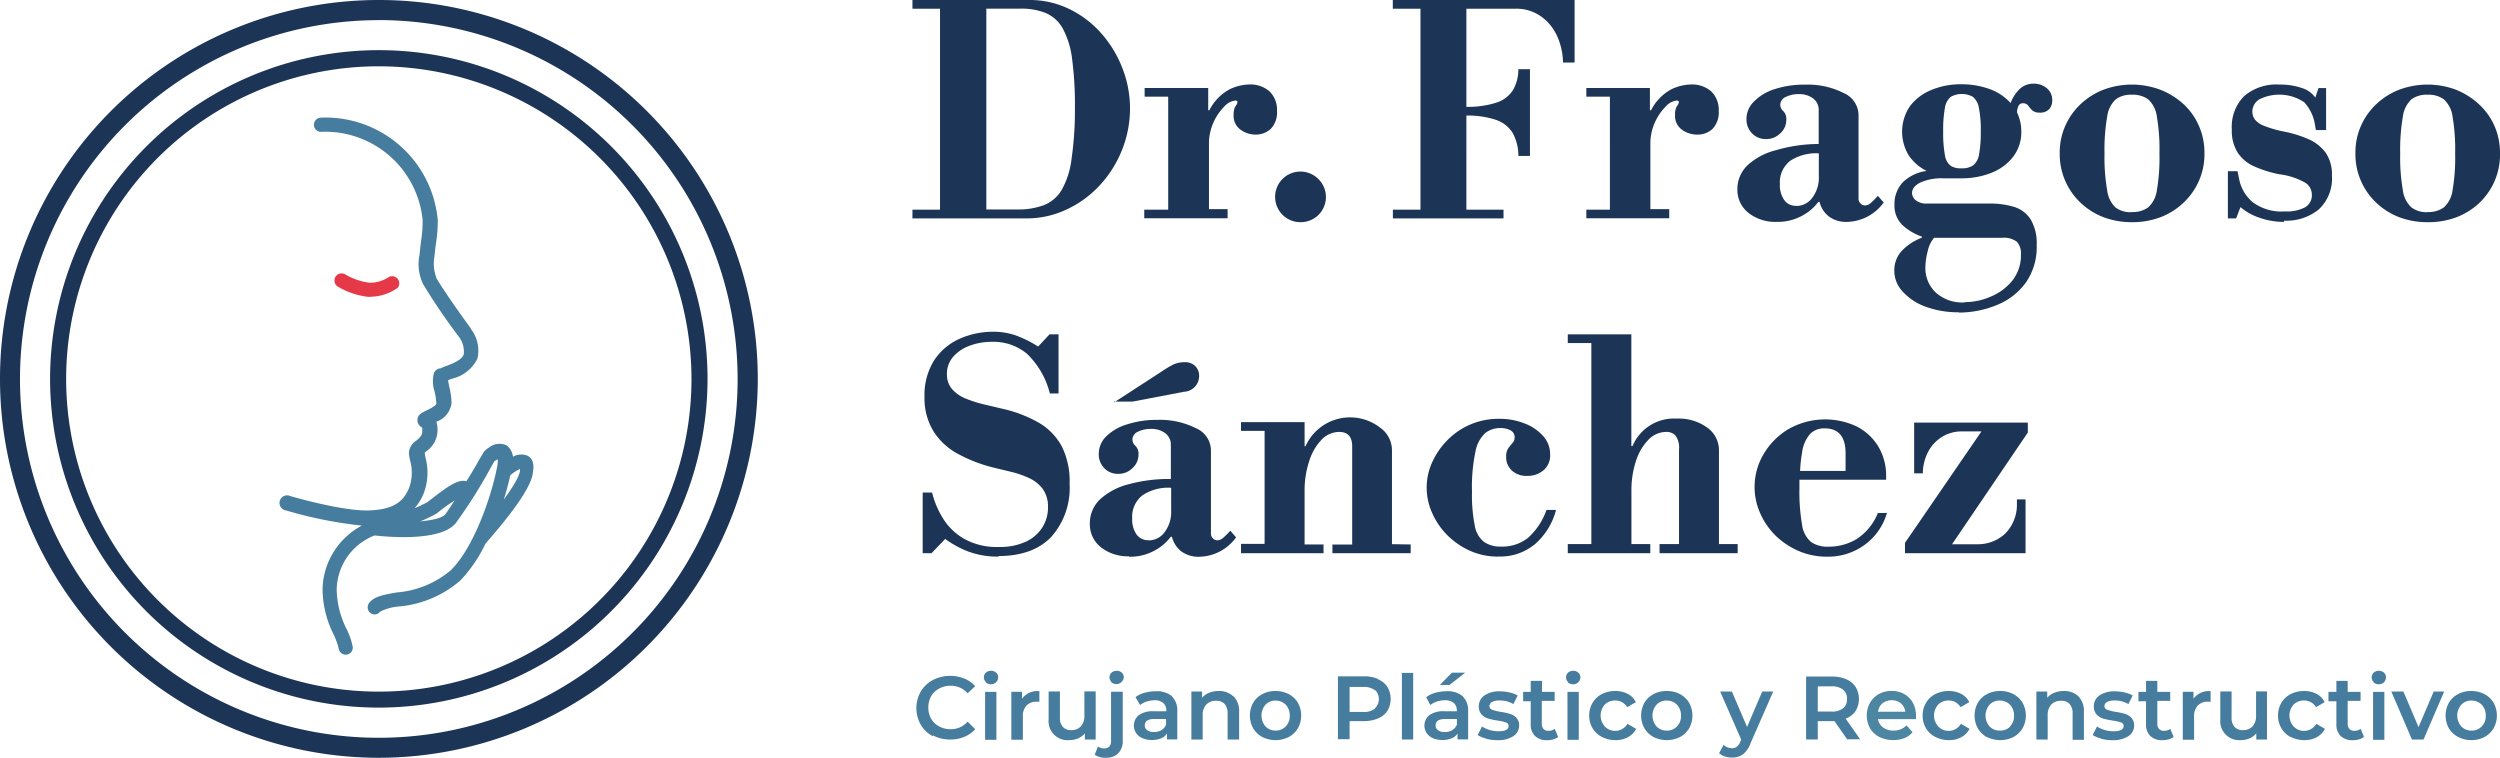 <svg id="a" xmlns="http://www.w3.org/2000/svg" viewBox="0 0 329.91 100"><defs><style>.cls-1{fill:#1c3557;}.cls-2{fill:#467c9d;}.cls-3{fill:#4c86a0;}.cls-4{fill:#e63947;}</style></defs><path class="cls-1" d="M131.83,73.45a11.12,11.12,0,0,1-4-.65,13.11,13.11,0,0,1-3.1-1.68L122.93,73h-1.17V65H123a11.83,11.83,0,0,0,1.51,3.52,7.93,7.93,0,0,0,2.86,2.66,8.79,8.79,0,0,0,4.41,1,8.17,8.17,0,0,0,3.58-.69,5.09,5.09,0,0,0,2.19-1.89,4.91,4.91,0,0,0,.75-2.66,4,4,0,0,0-.69-2.41,4.67,4.67,0,0,0-1.78-1.43,12.73,12.73,0,0,0-2.34-.82l-2.36-.57a19.46,19.46,0,0,1-4.72-1.82,8.61,8.61,0,0,1-3.2-2.94A8.32,8.32,0,0,1,122,52.43a8.66,8.66,0,0,1,1.26-4.86,7.83,7.83,0,0,1,3.34-2.85,10.82,10.82,0,0,1,4.41-.94,9,9,0,0,1,3.09.5A15.63,15.63,0,0,1,137,45.73l1.5-1.61h1.19v7.8h-1.15a10.87,10.87,0,0,0-3-5.22,6.88,6.88,0,0,0-4.6-1.59,8.31,8.31,0,0,0-3,.52,5.21,5.21,0,0,0-2.17,1.47,3.39,3.39,0,0,0-.81,2.26,2.92,2.92,0,0,0,.69,2,4.77,4.77,0,0,0,1.8,1.24,15.32,15.32,0,0,0,2.38.76l2.41.57a17.35,17.35,0,0,1,4.91,1.89,8,8,0,0,1,3,3.15,10.31,10.31,0,0,1,1,4.89,9.72,9.72,0,0,1-2.43,7q-2.43,2.52-7,2.52Z"/><path class="cls-1" d="M149,73.41a5.73,5.73,0,0,1-3.72-1.19,3.86,3.86,0,0,1-1.46-3.13,4.35,4.35,0,0,1,1.32-3.17,8.67,8.67,0,0,1,3.74-2,20.18,20.18,0,0,1,5.63-.71V58.74a1.88,1.88,0,0,0-.73-1.57,3.06,3.06,0,0,0-1.92-.57,3.75,3.75,0,0,0-1.71.38,1.15,1.15,0,0,0-.71,1,1.1,1.1,0,0,0,.4.86,1.48,1.48,0,0,1,.4,1.17,2.37,2.37,0,0,1-.79,1.76,2.59,2.59,0,0,1-1.9.76,2.46,2.46,0,0,1-1.84-.76A2.6,2.6,0,0,1,145,59.9a3.22,3.22,0,0,1,1-2.33A6.6,6.6,0,0,1,148.74,56a12.59,12.59,0,0,1,4-.59,10.44,10.44,0,0,1,5.06,1.09,3.22,3.22,0,0,1,2,2.85V70.42a.86.86,0,0,0,.25.61.8.8,0,0,0,.63.27,1.17,1.17,0,0,0,.67-.27,8.59,8.59,0,0,0,1-1l.77.88a6.13,6.13,0,0,1-4.79,2.56,3.83,3.83,0,0,1-2.47-.73,3.54,3.54,0,0,1-1.21-1.91h-.15a6.42,6.42,0,0,1-2.13,1.82,6.7,6.7,0,0,1-3.39.82Zm-2-20.3,6.17-4a15.41,15.41,0,0,1,1.65-1,3.51,3.51,0,0,1,1.5-.31,1.84,1.84,0,0,1,1.44.54,1.79,1.79,0,0,1,.48,1.22,2.08,2.08,0,0,1-2,2.14L149.43,53H147Zm4.6,18.2a2.57,2.57,0,0,0,2.09-1.09,4.41,4.41,0,0,0,.86-2.85v-3a6.15,6.15,0,0,0-3.8,1,3.61,3.61,0,0,0-1.34,3.06,3.46,3.46,0,0,0,.56,2.08,1.87,1.87,0,0,0,1.63.78Z"/><path class="cls-1" d="M183.69,71.81V59.46a3.64,3.64,0,0,0-1.53-3,6.46,6.46,0,0,0-9.06,1.07,6.74,6.74,0,0,0-.82,1.36h-.12V56.33h0v-.62h-8.39v1.15h3.11V71.77h-3.11V73h10.89V71.85h-2.5v-7a12.33,12.33,0,0,1,.61-4A7.21,7.21,0,0,1,174.42,58a3.23,3.23,0,0,1,2.3-1c1.15,0,1.72.64,1.72,1.91V71.86h-2.61V73h10.33V71.85Zm-5.29.57Z"/><path class="cls-1" d="M197.68,73.45a9,9,0,0,1-3.68-.76,10.15,10.15,0,0,1-3-2.06,9.61,9.61,0,0,1-2-2.92,8.19,8.19,0,0,1-.73-3.38A8,8,0,0,1,189,61a9.87,9.87,0,0,1,2-2.91,9.4,9.4,0,0,1,6.82-2.82,8.83,8.83,0,0,1,3.37.61,6.24,6.24,0,0,1,2.45,1.66,3.57,3.57,0,0,1,.92,2.43,2.56,2.56,0,0,1-.86,2.08,3.24,3.24,0,0,1-2.17.75,2.81,2.81,0,0,1-2-.69,2.36,2.36,0,0,1-.77-1.83,1.94,1.94,0,0,1,.29-1.15c.19-.25.38-.48.56-.69a1.11,1.11,0,0,0,.27-.76,1,1,0,0,0-.52-.88,2.82,2.82,0,0,0-1.4-.31,3.14,3.14,0,0,0-1.95.65,4.36,4.36,0,0,0-1.3,2.45,22.57,22.57,0,0,0-.46,5.31,20.51,20.51,0,0,0,.36,4.42,3.5,3.5,0,0,0,1.23,2.2,3.85,3.85,0,0,0,2.28.61A5.43,5.43,0,0,0,201.61,71a8.79,8.79,0,0,0,2.47-3.71h1.26a8.94,8.94,0,0,1-2.7,4.45,7.15,7.15,0,0,1-4.89,1.7Z"/><path class="cls-1" d="M226.84,71.8V59.44a3.64,3.64,0,0,0-1.53-3,6.41,6.41,0,0,0-4.06-1.2,5.93,5.93,0,0,0-5.82,3.63h-.15V44.74h0v-.62h-8.39v1.15H210V71.8h-3.11V73h10.89V71.8h-2.49v-7a12.33,12.33,0,0,1,.61-4,7.12,7.12,0,0,1,1.66-2.8,3.27,3.27,0,0,1,2.32-1,1.61,1.61,0,0,1,1.23.48,2.68,2.68,0,0,1,.46,1.82V71.8H219V73h10.31V71.8Zm-5.29.56Z"/><path class="cls-1" d="M247.81,67.7A7.33,7.33,0,0,1,245,71.14a7.09,7.09,0,0,1-3.7,1,3.82,3.82,0,0,1-2.3-.61,3.57,3.57,0,0,1-1.19-2.27,25.31,25.31,0,0,1-.35-4.76V63.31h11.44v-.42a7.51,7.51,0,0,0-1.05-4A7.11,7.11,0,0,0,245,56.27a9.78,9.78,0,0,0-9.06.4A9.37,9.37,0,0,0,232.69,60a8.48,8.48,0,0,0-.42,7.7,9.55,9.55,0,0,0,2,2.94,10.1,10.1,0,0,0,3.07,2.06,9.23,9.23,0,0,0,3.74.76h0a8.17,8.17,0,0,0,5-1.57,7.92,7.92,0,0,0,2.93-4.2Zm-8.94-10.44a2.59,2.59,0,0,1,1.92-.73q2.76,0,2.76,3.29v2.33h-6a17.9,17.9,0,0,1,.26-2.42A4.62,4.62,0,0,1,238.87,57.26Z"/><path class="cls-1" d="M266.16,66.48a5.4,5.4,0,0,1-1.61,4,5.3,5.3,0,0,1-3.64,1.34H257.6l10-14.74V55.77h-15v6.69h1.14a6.35,6.35,0,0,1,.67-2.77,5.17,5.17,0,0,1,1.8-2,5,5,0,0,1,2.82-.76h2.45L251.39,71.64h0V73H267.3V65.9h-1.14Z"/><path class="cls-1" d="M148.07,8.88a15,15,0,0,0-2.84-4.59A13.42,13.42,0,0,0,141,1.14,11.88,11.88,0,0,0,135.78,0H120.41V1.15h3.64V27.67h-3.64v1.15h15a12.31,12.31,0,0,0,5.37-1.19,13.86,13.86,0,0,0,4.38-3.21,15,15,0,0,0,2.91-4.64,14.76,14.76,0,0,0,1.05-5.49A14.55,14.55,0,0,0,148.07,8.88ZM141.4,21a10.85,10.85,0,0,1-1.3,4.07,4.76,4.76,0,0,1-2.34,2,9.51,9.51,0,0,1-3.51.57h-4.09V1.14h4.48a8.67,8.67,0,0,1,3.34.57,4.69,4.69,0,0,1,2.24,2,11.25,11.25,0,0,1,1.25,4,46.48,46.48,0,0,1,.38,6.56A44.59,44.59,0,0,1,141.4,21Z"/><path class="cls-1" d="M151,28.82V27.67h3.16V12.76h-3.11V11.61h8.39v2.94h.15a6.45,6.45,0,0,1,2.68-2.77,6.34,6.34,0,0,1,2.53-.63,3.85,3.85,0,0,1,2.72.9,3.37,3.37,0,0,1,1,2.58A3.14,3.14,0,0,1,167.7,17a2.89,2.89,0,0,1-2,.76,3.34,3.34,0,0,1-2-.65,2.23,2.23,0,0,1-.9-2,2,2,0,0,1,.25-1.11,1,1,0,0,0,.25-.54.16.16,0,0,0-.06-.13.44.44,0,0,0-.25-.06,2.32,2.32,0,0,0-1.44.8,7,7,0,0,0-1.42,2.1,6.75,6.75,0,0,0-.59,2.83V27.6H162v1.2H151Z"/><path class="cls-1" d="M171.66,29.32A3.34,3.34,0,1,1,174,23.65a3.32,3.32,0,0,1-2.36,5.67Z"/><path class="cls-1" d="M193.51,0H183.8V1.15h3.65V27.67h-3.64v1.15h14.6V27.67h-4.9V15.25a11.77,11.77,0,0,1,3.91.57,4.13,4.13,0,0,1,2.22,1.76,6.28,6.28,0,0,1,.73,3h1.53V9.13h-1.53a5.46,5.46,0,0,1-.73,2.79,4.06,4.06,0,0,1-2.22,1.64,12.36,12.36,0,0,1-3.91.54V1.15H200a5.61,5.61,0,0,1,3.34,1,6.43,6.43,0,0,1,2.13,2.58,8.77,8.77,0,0,1,.79,3.52h1.53V0Z"/><path class="cls-1" d="M209.34,28.82V27.67h3.11V12.76h-3.11V11.61h8.39v2.94h.15a6.45,6.45,0,0,1,2.68-2.77,6.34,6.34,0,0,1,2.53-.63,3.85,3.85,0,0,1,2.72.9,3.37,3.37,0,0,1,1,2.58A3.14,3.14,0,0,1,226,17a2.87,2.87,0,0,1-2.05.76,3.34,3.34,0,0,1-2-.65,2.23,2.23,0,0,1-.9-2,2,2,0,0,1,.25-1.11,1,1,0,0,0,.25-.54.16.16,0,0,0-.06-.13.44.44,0,0,0-.25-.06,2.32,2.32,0,0,0-1.44.8,7,7,0,0,0-1.42,2.1,6.75,6.75,0,0,0-.59,2.83V27.6h2.49v1.2H209.33Z"/><path class="cls-1" d="M234.45,29.28a5.73,5.73,0,0,1-3.72-1.19A3.87,3.87,0,0,1,229.27,25a4.35,4.35,0,0,1,1.32-3.17,8.6,8.6,0,0,1,3.74-2A20.24,20.24,0,0,1,240,19V14.56a1.88,1.88,0,0,0-.73-1.57,3.06,3.06,0,0,0-1.92-.57,3.75,3.75,0,0,0-1.71.38,1.15,1.15,0,0,0-.71,1,1.1,1.1,0,0,0,.4.86,1.48,1.48,0,0,1,.4,1.17,2.37,2.37,0,0,1-.79,1.76,2.59,2.59,0,0,1-1.9.76,2.46,2.46,0,0,1-1.84-.76,2.6,2.6,0,0,1-.73-1.87,3.22,3.22,0,0,1,1-2.33,6.52,6.52,0,0,1,2.73-1.63,12.59,12.59,0,0,1,4-.59,10.44,10.44,0,0,1,5.06,1.09,3.22,3.22,0,0,1,2,2.85V26.23a.86.86,0,0,0,.25.61.8.8,0,0,0,.63.27,1.17,1.17,0,0,0,.67-.27,8.59,8.59,0,0,0,1-1l.77.88a6.13,6.13,0,0,1-4.79,2.56,3.83,3.83,0,0,1-2.47-.73,3.54,3.54,0,0,1-1.21-1.91h-.15a6.42,6.42,0,0,1-2.13,1.82,6.7,6.7,0,0,1-3.39.82Zm2.57-2.1a2.59,2.59,0,0,0,2.14-1.09,4.41,4.41,0,0,0,.86-2.85v-3a6.15,6.15,0,0,0-3.8,1,3.61,3.61,0,0,0-1.34,3.06,3.46,3.46,0,0,0,.56,2.08,1.87,1.87,0,0,0,1.63.78Z"/><path class="cls-1" d="M258.52,41.21a12.47,12.47,0,0,1-4.45-.75,7.58,7.58,0,0,1-3-2,4,4,0,0,1-1.09-2.73,3.77,3.77,0,0,1,1-2.64,7.19,7.19,0,0,1,2.63-1.72v-.15A7.26,7.26,0,0,1,251,29.65,3.58,3.58,0,0,1,250,27a4.21,4.21,0,0,1,1.05-2.89,5.47,5.47,0,0,1,3.2-1.55,6.12,6.12,0,0,1-2.38-2.08,6,6,0,0,1,.19-6.49,6.64,6.64,0,0,1,2.82-2.12,10,10,0,0,1,3.93-.75,10.85,10.85,0,0,1,3.74.63,6.8,6.8,0,0,1,2.78,1.85,5,5,0,0,1,1.17-1.83,2.63,2.63,0,0,1,1.86-.73,2.71,2.71,0,0,1,1.71.57,2,2,0,0,1,.75,1.64,1.67,1.67,0,0,1-.4,1.15,1.58,1.58,0,0,1-1.25.46,1.39,1.39,0,0,1-1-.31,5.07,5.07,0,0,1-.52-.61.82.82,0,0,0-.71-.31.59.59,0,0,0-.52.25,2.19,2.19,0,0,0-.25.94,6.32,6.32,0,0,1,.42,1.2,5.87,5.87,0,0,1,.15,1.32,5.35,5.35,0,0,1-1.07,3.34,6.7,6.7,0,0,1-2.86,2.12,10.51,10.51,0,0,1-4,.73h-2.38a7,7,0,0,0-3,.55c-.74.37-1.11.84-1.11,1.4a1.28,1.28,0,0,0,.48.94,2.28,2.28,0,0,0,1.55.44h8.13a11,11,0,0,1,3.37.46A4,4,0,0,1,268,29a6.15,6.15,0,0,1,.77,3.33,8.17,8.17,0,0,1-1.46,5,8.72,8.72,0,0,1-3.79,2.92,13.27,13.27,0,0,1-5.06,1Zm.73-1.34a8.65,8.65,0,0,0,3.51-.75A7.19,7.19,0,0,0,265.58,37a5.34,5.34,0,0,0,1.11-3.4,2.28,2.28,0,0,0-.54-1.7,2.8,2.8,0,0,0-1.92-.52h-9a4,4,0,0,0-.84,1.76,9.14,9.14,0,0,0-.31,2.14,4.42,4.42,0,0,0,1.36,3.31,5.21,5.21,0,0,0,3.81,1.32Zm-.38-17.66a2.55,2.55,0,0,0,1.5-.38,2.28,2.28,0,0,0,.79-1.43,15.84,15.84,0,0,0,.23-3,14.69,14.69,0,0,0-.25-3.17,2.36,2.36,0,0,0-.79-1.45,3,3,0,0,0-2.92,0,2.33,2.33,0,0,0-.77,1.45,16.38,16.38,0,0,0-.23,3.13,16.27,16.27,0,0,0,.23,3.12,2.17,2.17,0,0,0,.77,1.41A2.51,2.51,0,0,0,258.87,22.21Z"/><path class="cls-1" d="M281.33,29.32a10.49,10.49,0,0,1-3.72-.65,9.18,9.18,0,0,1-3-1.87,8.81,8.81,0,0,1-2.8-6.58,8.65,8.65,0,0,1,.75-3.65,8.83,8.83,0,0,1,2.05-2.87,9.35,9.35,0,0,1,3-1.87,10.7,10.7,0,0,1,7.44,0,9.87,9.87,0,0,1,3.05,1.87,8.51,8.51,0,0,1,2.06,2.87,8.81,8.81,0,0,1,.75,3.65,8.76,8.76,0,0,1-2.82,6.58,9,9,0,0,1-3,1.87A10.43,10.43,0,0,1,281.33,29.32Zm0-1.34a3.44,3.44,0,0,0,2.15-.61,3.69,3.69,0,0,0,1.15-2.27,25.32,25.32,0,0,0,.34-4.84,25.53,25.53,0,0,0-.34-4.86,3.71,3.71,0,0,0-1.15-2.29,3.44,3.44,0,0,0-2.15-.61,3.37,3.37,0,0,0-2.13.61,3.79,3.79,0,0,0-1.13,2.29,25.54,25.54,0,0,0-.35,4.86,25.33,25.33,0,0,0,.35,4.84,3.77,3.77,0,0,0,1.09,2.27,3.32,3.32,0,0,0,2.17.63Z"/><path class="cls-1" d="M301.41,29.28a9.51,9.51,0,0,1-3.22-.54,7.51,7.51,0,0,1-2.53-1.41l-.57,1.49H294V22.59h1.27l.23,1.11a5.29,5.29,0,0,0,1.8,3,6.37,6.37,0,0,0,4.22,1.2,5.18,5.18,0,0,0,2.68-.55,1.82,1.82,0,0,0,.88-1.66,1.88,1.88,0,0,0-.82-1.55A9.09,9.09,0,0,0,300.81,23a15.38,15.38,0,0,1-3.24-1,5.12,5.12,0,0,1-2.24-1.8,5.43,5.43,0,0,1-.81-3.12,5.74,5.74,0,0,1,1.64-4.41,6.52,6.52,0,0,1,4.62-1.51,8.75,8.75,0,0,1,3,.46,3.34,3.34,0,0,1,1.76,1.26l.42-1.26h1v5.54h-1.34l-.11-.57a5.64,5.64,0,0,0-1.44-3.1,5.9,5.9,0,0,0-5.94-.37,1.91,1.91,0,0,0-.9,1.62,1.77,1.77,0,0,0,.31,1,2.73,2.73,0,0,0,1.23.86,14.32,14.32,0,0,0,2.72.78,15.45,15.45,0,0,1,3.18,1,5.57,5.57,0,0,1,2.24,1.78,5,5,0,0,1,.82,3A5.56,5.56,0,0,1,306,27.63a6.74,6.74,0,0,1-4.56,1.49Z"/><path class="cls-1" d="M320.35,29.32a10.49,10.49,0,0,1-3.72-.65,9.18,9.18,0,0,1-3-1.87,8.81,8.81,0,0,1-2.8-6.58,8.65,8.65,0,0,1,.75-3.65,8.83,8.83,0,0,1,2.05-2.87,9.35,9.35,0,0,1,3-1.87,10.7,10.7,0,0,1,7.44,0,9.83,9.83,0,0,1,3,1.87,8.6,8.6,0,0,1,2.09,2.87,8.81,8.81,0,0,1,.75,3.65,8.75,8.75,0,0,1-2.75,6.58,9.18,9.18,0,0,1-3,1.87A10.53,10.53,0,0,1,320.35,29.32Zm0-1.34a3.44,3.44,0,0,0,2.15-.61,3.69,3.69,0,0,0,1.15-2.27,25.32,25.32,0,0,0,.34-4.84,25.53,25.53,0,0,0-.34-4.86,3.71,3.71,0,0,0-1.15-2.29,3.44,3.44,0,0,0-2.15-.61,3.37,3.37,0,0,0-2.13.61,3.79,3.79,0,0,0-1.13,2.29,25.54,25.54,0,0,0-.35,4.86,25.33,25.33,0,0,0,.35,4.84,3.71,3.71,0,0,0,1.13,2.27,3.32,3.32,0,0,0,2.13.63Z"/><path class="cls-2" d="M123.1,97.16a4.08,4.08,0,0,1-1.59-1.52,4.42,4.42,0,0,1,0-4.38,4,4,0,0,1,1.6-1.52,5,5,0,0,1,4.15-.19,3.78,3.78,0,0,1,1.43,1l-1,.94a2.91,2.91,0,0,0-2.22-1,3.15,3.15,0,0,0-1.53.37,2.75,2.75,0,0,0-1.06,1,3.17,3.17,0,0,0,0,3,2.75,2.75,0,0,0,1.06,1,3.15,3.15,0,0,0,1.53.37,2.91,2.91,0,0,0,2.22-1l1,1a3.78,3.78,0,0,1-1.43,1,4.62,4.62,0,0,1-1.87.36,4.77,4.77,0,0,1-2.28-.55Z"/><path class="cls-2" d="M130.09,90a.87.87,0,0,1,0-1.23l0,0a1.06,1.06,0,0,1,.68-.25,1,1,0,0,1,.68.24.79.79,0,0,1,.27.61.9.9,0,0,1-.27.66.92.92,0,0,1-.68.27,1,1,0,0,1-.68-.25ZM130,91.3h1.49v6.33H130Z"/><path class="cls-2" d="M137.16,91.19V92.6h-.34a1.78,1.78,0,0,0-1.35.5,2,2,0,0,0-.49,1.45v3.07h-1.52V91.29h1.41v.92a2.49,2.49,0,0,1,2.26-1Z"/><path class="cls-2" d="M144.59,91.26v6.33h-1.43v-.81a2.41,2.41,0,0,1-.89.66,3,3,0,0,1-1.15.23,2.51,2.51,0,0,1-2.74-2.26,3.25,3.25,0,0,1,0-.54V91.25h1.49v3.41a1.77,1.77,0,0,0,.39,1.27,1.42,1.42,0,0,0,1.1.42,1.69,1.69,0,0,0,1.27-.49,2,2,0,0,0,.47-1.42v-3.2h1.49Z"/><path class="cls-2" d="M144.46,99.61l.43-1.1a1.35,1.35,0,0,0,.87.25.85.85,0,0,0,.64-.25,1.11,1.11,0,0,0,.22-.75V91.28h1.54v6.45a2.25,2.25,0,0,1-.58,1.66,2.16,2.16,0,0,1-1.63.6,2.27,2.27,0,0,1-1.43-.37ZM146.67,90a.87.87,0,0,1,0-1.23l0,0a1.06,1.06,0,0,1,.68-.25,1,1,0,0,1,.68.24.79.79,0,0,1,.27.61A.9.9,0,0,1,148,90a.92.92,0,0,1-.68.27,1,1,0,0,1-.68-.25Z"/><path class="cls-2" d="M154.62,91.86a2.61,2.61,0,0,1,.74,2v3.71H154V96.8a1.61,1.61,0,0,1-.78.63,3,3,0,0,1-1.22.22,3,3,0,0,1-1.25-.24,1.9,1.9,0,0,1-.83-.68,1.8,1.8,0,0,1,.35-2.35,3.21,3.21,0,0,1,2-.52h1.64v-.09a1.29,1.29,0,0,0-.4-1,1.74,1.74,0,0,0-1.18-.36,3.38,3.38,0,0,0-1,.17,2.43,2.43,0,0,0-.87.46L149.84,92a3.61,3.61,0,0,1,1.2-.58,5.81,5.81,0,0,1,1.49-.2,3.14,3.14,0,0,1,2.15.67Zm-1.35,4.48a1.37,1.37,0,0,0,.61-.73v-.73h-1.53c-.86,0-1.28.28-1.28.84a.75.75,0,0,0,.32.64,1.41,1.41,0,0,0,.89.24,1.84,1.84,0,0,0,1-.25Z"/><path class="cls-2" d="M162.79,91.89a2.77,2.77,0,0,1,.73,2.07v3.63H162V94.15a1.82,1.82,0,0,0-.39-1.25,1.46,1.46,0,0,0-1.12-.42,1.71,1.71,0,0,0-1.3.49,2,2,0,0,0-.48,1.42v3.2h-1.49V91.26h1.41v.82a2.37,2.37,0,0,1,.93-.66,3.39,3.39,0,0,1,1.26-.23,2.68,2.68,0,0,1,1.93.7Z"/><path class="cls-2" d="M166.58,97.26a3.14,3.14,0,0,1-1.21-1.16,3.48,3.48,0,0,1,0-3.35,3,3,0,0,1,1.21-1.15,3.63,3.63,0,0,1,1.74-.41,3.67,3.67,0,0,1,1.75.41,3.11,3.11,0,0,1,1.21,1.15,3.48,3.48,0,0,1,0,3.35,3.14,3.14,0,0,1-1.21,1.16,3.92,3.92,0,0,1-3.49,0Zm3.09-1.4a1.89,1.89,0,0,0,.53-1.43,2,2,0,0,0-.53-1.43,1.85,1.85,0,0,0-1.35-.55A1.76,1.76,0,0,0,167,93a2.19,2.19,0,0,0,0,2.86,1.8,1.8,0,0,0,1.35.55A1.76,1.76,0,0,0,169.67,95.86Z"/><path class="cls-2" d="M181.86,89.65a2.74,2.74,0,0,1,1.23,1,3.12,3.12,0,0,1,0,3.15,2.74,2.74,0,0,1-1.23,1,4.63,4.63,0,0,1-1.88.36H178.1v2.39h-1.54v-8.3H180a4.63,4.63,0,0,1,1.88.36Zm-.42,3.82a1.69,1.69,0,0,0,.05-2.39l-.05,0a2.46,2.46,0,0,0-1.53-.43H178.1v3.3h1.81a2.32,2.32,0,0,0,1.53-.43Z"/><path class="cls-2" d="M185,88.8h1.49v8.79H185Z"/><path class="cls-2" d="M193,91.86a2.61,2.61,0,0,1,.74,2v3.71h-1.4V96.8a1.61,1.61,0,0,1-.78.63,3,3,0,0,1-1.22.22,3,3,0,0,1-1.25-.24,1.9,1.9,0,0,1-.83-.68,1.8,1.8,0,0,1,.35-2.35,3.21,3.21,0,0,1,2-.52h1.64v-.09a1.29,1.29,0,0,0-.4-1,1.74,1.74,0,0,0-1.18-.36,3.39,3.39,0,0,0-1.05.17,2.43,2.43,0,0,0-.87.46L188.21,92a3.61,3.61,0,0,1,1.2-.58,5.81,5.81,0,0,1,1.49-.2,3.14,3.14,0,0,1,2.15.67Zm-1.35,4.48a1.37,1.37,0,0,0,.61-.73v-.73h-1.53c-.86,0-1.28.28-1.28.84a.75.75,0,0,0,.32.64,1.41,1.41,0,0,0,.89.24,1.84,1.84,0,0,0,1-.25Zm-.05-7.57h1.75l-2.07,1.62H190Z"/><path class="cls-2" d="M196.16,97.47A3.64,3.64,0,0,1,195,97l.57-1.13a3.77,3.77,0,0,0,1,.46,4.26,4.26,0,0,0,1.18.17c.89,0,1.33-.23,1.33-.7a.46.46,0,0,0-.34-.46,5.75,5.75,0,0,0-1.09-.25,9.4,9.4,0,0,1-1.28-.27,2,2,0,0,1-.86-.54,1.55,1.55,0,0,1-.36-1.07,1.69,1.69,0,0,1,.75-1.44,3.45,3.45,0,0,1,2-.54,5.79,5.79,0,0,1,1.31.15,3.63,3.63,0,0,1,1.07.4l-.57,1.13a3.51,3.51,0,0,0-1.82-.47,2,2,0,0,0-1,.2.61.61,0,0,0-.34.52.5.5,0,0,0,.36.5,6.12,6.12,0,0,0,1.12.28,9,9,0,0,1,1.25.27,2,2,0,0,1,.84.52,1.48,1.48,0,0,1,.35,1,1.64,1.64,0,0,1-.77,1.42,3.68,3.68,0,0,1-2.1.53,5.91,5.91,0,0,1-1.51-.2Z"/><path class="cls-2" d="M205.62,97.25a1.75,1.75,0,0,1-.64.32,3,3,0,0,1-.79.11,2.23,2.23,0,0,1-1.62-.55,2.08,2.08,0,0,1-.57-1.59v-3H201V91.3H202V89.85h1.49V91.3h1.67v1.19h-1.7v3a1,1,0,0,0,.23.71.83.83,0,0,0,.65.24,1.3,1.3,0,0,0,.83-.26l.42,1Z"/><path class="cls-2" d="M206.92,90a.87.87,0,0,1,0-1.23l0,0a1.06,1.06,0,0,1,.68-.25,1,1,0,0,1,.68.24.79.79,0,0,1,.27.61.9.9,0,0,1-.27.66.92.92,0,0,1-.68.27,1,1,0,0,1-.68-.25Zm-.07,1.3h1.49v6.33h-1.49Z"/><path class="cls-2" d="M211.42,97.26a3.06,3.06,0,0,1-1.26-1.16,3.2,3.2,0,0,1-.44-1.68,3.17,3.17,0,0,1,.44-1.67,3,3,0,0,1,1.22-1.15,3.78,3.78,0,0,1,1.78-.41,3.51,3.51,0,0,1,1.65.38,2.38,2.38,0,0,1,1.06,1.09l-1.14.66a2,2,0,0,0-.68-.66,1.9,1.9,0,0,0-.9-.22,1.92,1.92,0,0,0-1.38.54,2.17,2.17,0,0,0,0,2.88,1.88,1.88,0,0,0,2.67.07,1.86,1.86,0,0,0,.33-.41l1.14.66a2.6,2.6,0,0,1-1.08,1.1,3.3,3.3,0,0,1-1.63.39,3.77,3.77,0,0,1-1.77-.41Z"/><path class="cls-2" d="M218.21,97.26A3.14,3.14,0,0,1,217,96.1a3.48,3.48,0,0,1,0-3.35,3,3,0,0,1,1.21-1.15,3.63,3.63,0,0,1,1.74-.41,3.67,3.67,0,0,1,1.75.41,3.11,3.11,0,0,1,1.21,1.15,3.48,3.48,0,0,1,0,3.35,3.14,3.14,0,0,1-1.21,1.16,3.92,3.92,0,0,1-3.49,0Zm3.09-1.4a1.89,1.89,0,0,0,.53-1.43A2,2,0,0,0,221.3,93a1.85,1.85,0,0,0-1.35-.55,1.76,1.76,0,0,0-1.35.55,2.19,2.19,0,0,0,0,2.86,1.8,1.8,0,0,0,1.35.55,1.76,1.76,0,0,0,1.35-.55Z"/><path class="cls-2" d="M234,91.26l-3,6.84a3.19,3.19,0,0,1-1,1.45,2.45,2.45,0,0,1-1.44.42,3,3,0,0,1-.94-.15,1.92,1.92,0,0,1-.76-.43l.59-1.09a1.68,1.68,0,0,0,1.1.44,1,1,0,0,0,.65-.2,1.7,1.7,0,0,0,.47-.68l.11-.25L227,91.26h1.55l2,4.68,2-4.68H234Z"/><path class="cls-2" d="M243.78,97.59l-1.7-2.43h-2.2v2.42h-1.54v-8.3h3.42a4.63,4.63,0,0,1,1.88.36,2.74,2.74,0,0,1,1.23,1,3.1,3.1,0,0,1,0,3.19,2.71,2.71,0,0,1-1.31,1l1.91,2.73h-1.66ZM243.22,91a2.46,2.46,0,0,0-1.53-.43h-1.81V93.9h1.81a2.32,2.32,0,0,0,1.53-.43,1.49,1.49,0,0,0,.52-1.23,1.46,1.46,0,0,0-.52-1.22Z"/><path class="cls-3" d="M252.82,94.9h-5A1.79,1.79,0,0,0,248.5,96a2.24,2.24,0,0,0,1.37.41,2.31,2.31,0,0,0,1.72-.69l.8.91a2.68,2.68,0,0,1-1.08.77,3.9,3.9,0,0,1-1.47.26,4,4,0,0,1-1.84-.41,3,3,0,0,1-1.23-1.16,3.48,3.48,0,0,1,0-3.34,3,3,0,0,1,1.17-1.16,3.43,3.43,0,0,1,1.69-.41,3.32,3.32,0,0,1,1.66.41,2.93,2.93,0,0,1,1.14,1.15,3.54,3.54,0,0,1,.41,1.71,3.23,3.23,0,0,1,0,.44Zm-4.39-2.1a1.78,1.78,0,0,0-.6,1.12h3.6a1.71,1.71,0,0,0-.58-1.11,2,2,0,0,0-2.42,0Z"/><path class="cls-2" d="M255.41,97.26a3,3,0,0,1-1.25-1.16,3.2,3.2,0,0,1-.44-1.68,3.17,3.17,0,0,1,.44-1.67,3,3,0,0,1,1.22-1.15,3.78,3.78,0,0,1,1.78-.41,3.51,3.51,0,0,1,1.65.38,2.38,2.38,0,0,1,1.06,1.09l-1.14.66a2,2,0,0,0-.68-.66,1.9,1.9,0,0,0-.9-.22,1.92,1.92,0,0,0-1.38.54,2.17,2.17,0,0,0,0,2.88,1.88,1.88,0,0,0,2.67.07,1.86,1.86,0,0,0,.33-.41l1.14.66a2.6,2.6,0,0,1-1.08,1.1,3.3,3.3,0,0,1-1.63.39,3.77,3.77,0,0,1-1.77-.41Z"/><path class="cls-2" d="M262.16,97.26A3.14,3.14,0,0,1,261,96.1a3.48,3.48,0,0,1,0-3.35,3,3,0,0,1,1.21-1.15,3.63,3.63,0,0,1,1.74-.41,3.67,3.67,0,0,1,1.75.41,3.11,3.11,0,0,1,1.21,1.15,3.48,3.48,0,0,1,0,3.35,3.14,3.14,0,0,1-1.21,1.16,3.92,3.92,0,0,1-3.49,0Zm3.09-1.4a1.89,1.89,0,0,0,.53-1.43,2,2,0,0,0-.53-1.43,1.85,1.85,0,0,0-1.35-.55,1.76,1.76,0,0,0-1.35.55,2.19,2.19,0,0,0,0,2.86,1.8,1.8,0,0,0,1.35.55,1.77,1.77,0,0,0,1.39-.55Z"/><path class="cls-2" d="M274.27,91.89A2.77,2.77,0,0,1,275,94v3.63h-1.49V94.15a1.82,1.82,0,0,0-.39-1.25,1.46,1.46,0,0,0-1.12-.42,1.71,1.71,0,0,0-1.3.49,2,2,0,0,0-.48,1.42v3.2h-1.49V91.26h1.43v.82a2.37,2.37,0,0,1,.93-.66,3.39,3.39,0,0,1,1.26-.23,2.68,2.68,0,0,1,1.93.7Z"/><path class="cls-2" d="M277.34,97.47a3.79,3.79,0,0,1-1.18-.47l.57-1.13a3.77,3.77,0,0,0,1,.46,4.26,4.26,0,0,0,1.18.17c.89,0,1.33-.23,1.33-.7a.46.46,0,0,0-.34-.46,5.75,5.75,0,0,0-1.09-.25,9.4,9.4,0,0,1-1.28-.27,2,2,0,0,1-.86-.54,1.55,1.55,0,0,1-.36-1.07,1.69,1.69,0,0,1,.75-1.44,3.45,3.45,0,0,1,2-.54,5.79,5.79,0,0,1,1.31.15,3.63,3.63,0,0,1,1.07.4l-.57,1.13a3.51,3.51,0,0,0-1.82-.47,2,2,0,0,0-1,.2.61.61,0,0,0-.34.52.5.5,0,0,0,.36.5,6.12,6.12,0,0,0,1.12.28,9,9,0,0,1,1.25.27,2,2,0,0,1,.84.52,1.48,1.48,0,0,1,.35,1,1.64,1.64,0,0,1-.77,1.42,3.68,3.68,0,0,1-2.1.53,5.91,5.91,0,0,1-1.51-.2Z"/><path class="cls-2" d="M286.82,97.25a1.75,1.75,0,0,1-.64.32,3,3,0,0,1-.79.11,2.23,2.23,0,0,1-1.62-.55,2.08,2.08,0,0,1-.57-1.59v-3h-1V91.3h1V89.85h1.49V91.3h1.7v1.19h-1.7v3a1,1,0,0,0,.23.71.83.83,0,0,0,.65.24,1.3,1.3,0,0,0,.83-.26l.42,1Z"/><path class="cls-2" d="M291.72,91.19V92.6h-.34a1.78,1.78,0,0,0-1.35.5,2,2,0,0,0-.49,1.45v3.07h-1.49V91.29h1.41v.92a2.49,2.49,0,0,1,2.26-1Z"/><path class="cls-2" d="M299.16,91.26v6.33h-1.41v-.81a2.41,2.41,0,0,1-.89.66,3,3,0,0,1-1.15.23A2.51,2.51,0,0,1,293,95.41a3.25,3.25,0,0,1,0-.54V91.25h1.49v3.41a1.77,1.77,0,0,0,.39,1.27,1.42,1.42,0,0,0,1.1.42,1.69,1.69,0,0,0,1.27-.49,2,2,0,0,0,.47-1.42v-3.2h1.49Z"/><path class="cls-2" d="M302.28,97.26a3,3,0,0,1-1.22-1.16,3.2,3.2,0,0,1-.44-1.68,3.17,3.17,0,0,1,.44-1.67,3,3,0,0,1,1.22-1.15,3.78,3.78,0,0,1,1.78-.41,3.51,3.51,0,0,1,1.65.38,2.38,2.38,0,0,1,1.06,1.09l-1.14.66a2,2,0,0,0-.68-.66,1.9,1.9,0,0,0-.9-.22,1.92,1.92,0,0,0-1.38.54,2.17,2.17,0,0,0,0,2.88,1.88,1.88,0,0,0,2.67.07,1.86,1.86,0,0,0,.33-.41l1.14.66a2.6,2.6,0,0,1-1.08,1.1,3.3,3.3,0,0,1-1.63.39,3.77,3.77,0,0,1-1.77-.41Z"/><path class="cls-2" d="M311.94,97.25a1.75,1.75,0,0,1-.64.32,3,3,0,0,1-.79.11,2.23,2.23,0,0,1-1.62-.55,2.08,2.08,0,0,1-.57-1.59v-3h-1.05V91.3h1.05V89.85h1.49V91.3h1.7v1.19h-1.7v3a1,1,0,0,0,.23.71.83.83,0,0,0,.65.24,1.3,1.3,0,0,0,.83-.26l.42,1Z"/><path class="cls-2" d="M313.23,90a.87.87,0,0,1,0-1.23l0,0a1.06,1.06,0,0,1,.68-.25,1,1,0,0,1,.68.24.79.79,0,0,1,.27.61.9.9,0,0,1-.27.66.92.92,0,0,1-.68.27,1,1,0,0,1-.68-.25Zm-.07,1.3h1.49v6.33h-1.49Z"/><path class="cls-2" d="M322.54,91.26l-2.72,6.33h-1.53l-2.72-6.33h1.59l2,4.69,2-4.69h1.38Z"/><path class="cls-2" d="M324.41,97.26a3,3,0,0,1-1.25-1.16,3.48,3.48,0,0,1,0-3.35,3,3,0,0,1,1.21-1.15,3.63,3.63,0,0,1,1.74-.41,3.67,3.67,0,0,1,1.75.41,3.11,3.11,0,0,1,1.21,1.15,3.48,3.48,0,0,1,0,3.35,3.14,3.14,0,0,1-1.21,1.16,3.67,3.67,0,0,1-1.75.41A3.74,3.74,0,0,1,324.41,97.26Zm3.09-1.4a1.89,1.89,0,0,0,.53-1.43A2,2,0,0,0,327.5,93a1.85,1.85,0,0,0-1.35-.55,1.76,1.76,0,0,0-1.35.55,2.19,2.19,0,0,0,0,2.86,1.8,1.8,0,0,0,1.35.55A1.76,1.76,0,0,0,327.5,95.86Z"/><path id="b" class="cls-1" d="M50,93.38A43.38,43.38,0,1,1,93.37,50h0A43.43,43.43,0,0,1,50,93.38M50,8.75A41.26,41.26,0,1,0,91.25,50v0h0A41.3,41.3,0,0,0,50,8.75"/><path id="c" class="cls-1" d="M50,100a50,50,0,1,1,50-50h0a50.06,50.06,0,0,1-50,50M50,2.66A47.35,47.35,0,1,0,97.34,50v0h0A47.4,47.4,0,0,0,50,2.65"/><path id="d" class="cls-4" d="M48.94,39.18h-.3a10.13,10.13,0,0,1-4.06-1.36.94.94,0,0,1,1-1.6h0a8.24,8.24,0,0,0,3.19,1.09,4.51,4.51,0,0,0,2.59-.78A.94.94,0,0,1,52.6,37a.92.92,0,0,1-.14,1,6.36,6.36,0,0,1-3.53,1.16"/><path class="cls-2" d="M69.6,60.13a2.24,2.24,0,0,0-1.91.14,2.15,2.15,0,0,0-.83-1.49,2.18,2.18,0,0,0-2.3.26,2.78,2.78,0,0,0-.7.58l-.6,1c-.54,1-1.11,1.93-1.7,2.88h-.05c-1-.26-2.22.52-4.62,2.39l-.46.36a14.86,14.86,0,0,1-1.71.81,6.92,6.92,0,0,0,1.21-2,7.73,7.73,0,0,0,.19-4.8,3.44,3.44,0,0,0-.09-.5l.27-.24a3.41,3.41,0,0,0,1.44-2.69,3.9,3.9,0,0,0-.15-1.18,3,3,0,0,0,2-2.47,9.72,9.72,0,0,0-.27-2c-.07-.32-.16-.76-.19-1q.27-.12.54-.21A5,5,0,0,0,63,47.34h0a4.66,4.66,0,0,0-.86-3.93v-.06C59.83,40.2,58,37.47,57.54,36.6a.11.11,0,0,0,0-.08,5.3,5.3,0,0,1-.21-2.68c.09-.85.16-1.44.23-1.9a19.83,19.83,0,0,0,.21-2.88,14.87,14.87,0,0,0-15.5-13.53.94.94,0,0,0,0,1.87A12.92,12.92,0,0,1,55.77,29a16.78,16.78,0,0,1-.18,2.65c-.07.48-.14,1.09-.23,2a6.07,6.07,0,0,0,.51,3.91,82,82,0,0,0,4.68,6.87,3.27,3.27,0,0,1,.65,2.32c-.25.75-1.36,1.18-2.25,1.53a5.6,5.6,0,0,0-.8.33,1,1,0,0,0-.89.63,4.4,4.4,0,0,0,.09,2.44,8.48,8.48,0,0,1,.23,1.58c0,.13-.24.41-1.37.94-.52.24-1.12.53-1.12,1.23a1.08,1.08,0,0,0,.63,1,4.17,4.17,0,0,1,0,.5c0,.51-.27.78-.76,1.2a2.1,2.1,0,0,0-1,1.6,5.62,5.62,0,0,0,.15,1A6,6,0,0,1,54,64.36c-.72,1.73-1.9,2.89-5.36,3s-10.27-1.87-10.34-1.9a1,1,0,1,0-.83,1.82.9.9,0,0,0,.28.08,55.7,55.7,0,0,0,10,2,9.76,9.76,0,0,0-5.18,8.17,13.4,13.4,0,0,0,1.48,6.24,10.11,10.11,0,0,1,.64,1.77.94.94,0,0,0,.93.85h.09a.93.93,0,0,0,.84-1,9,9,0,0,0-.78-2.31,12.05,12.05,0,0,1-1.34-5.33,7.81,7.81,0,0,1,5-7.09,34.76,34.76,0,0,0,3.81.22h0c2.61,0,5.68-.35,6.89-1.83a66.22,66.22,0,0,0,4.65-7.37c.19-.35.39-.68.45-.79a1.37,1.37,0,0,1,.21-.15l.25-.13v.27c0,.44-.12.88-.21,1.31h0c-.69,3.33-2.92,10.06-6,13.07a12.57,12.57,0,0,1-7.1,2.92c-1.67.29-3,.51-3.67,1.39a1,1,0,0,0-.19.57.92.92,0,0,0,.9.94h0a.93.93,0,0,0,.74-.36,6.62,6.62,0,0,1,2.5-.69,14.22,14.22,0,0,0,8.09-3.43,18.34,18.34,0,0,0,3.31-4.86c4-4.55,6.12-7.72,6.26-9.39C70.59,60.92,70.06,60.36,69.6,60.13ZM55.46,68.8a18.33,18.33,0,0,0,2.1-1l.48-.37A18.79,18.79,0,0,1,60,66.05c-.4.59-.78,1.18-1.19,1.76S57,68.65,55.46,68.8Zm13.16-6.71c0,.31-.28,1.31-2.14,3.83.38-1.2.66-2.31.86-3.21a5.58,5.58,0,0,1,1.28-.82Z"/></svg>